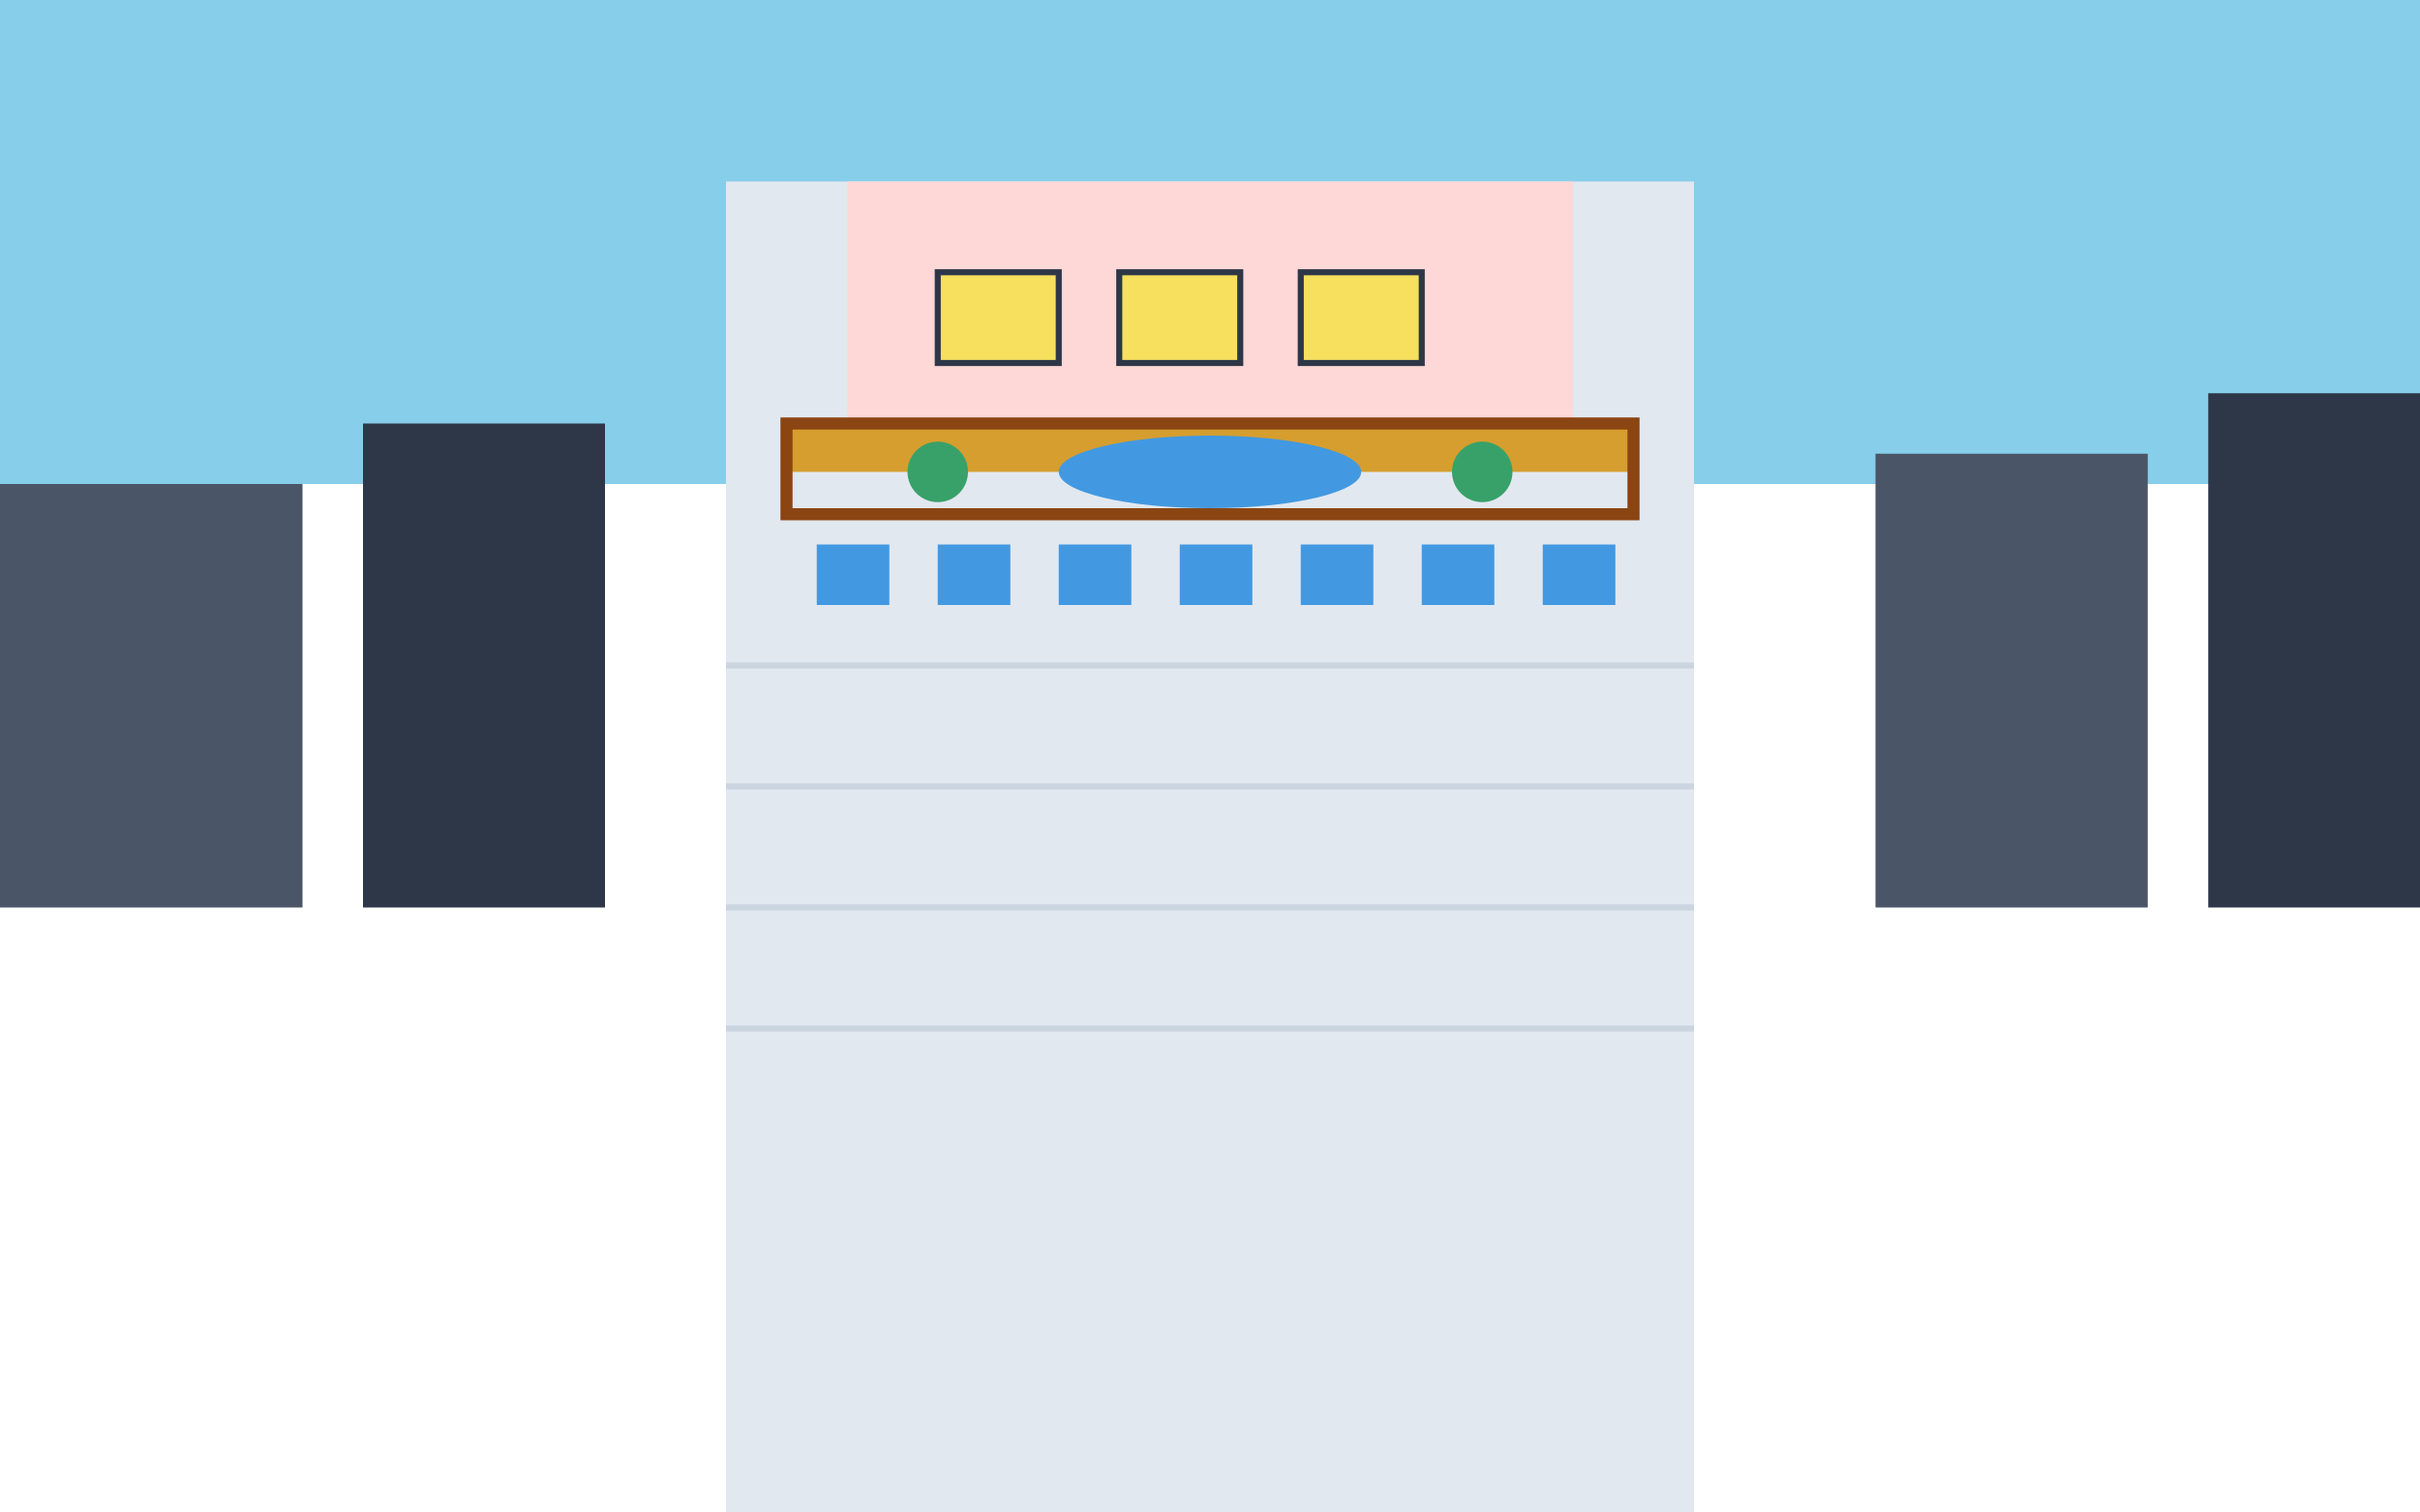 <svg xmlns="http://www.w3.org/2000/svg" viewBox="0 0 400 250" fill="none">
  <!-- Sky -->
  <rect width="400" height="80" fill="#87CEEB"/>
  
  <!-- City background -->
  <rect x="0" y="80" width="50" height="70" fill="#4A5568"/>
  <rect x="60" y="70" width="40" height="80" fill="#2D3748"/>
  <rect x="310" y="75" width="45" height="75" fill="#4A5568"/>
  <rect x="365" y="65" width="35" height="85" fill="#2D3748"/>
  
  <!-- Main building -->
  <rect x="120" y="30" width="160" height="220" fill="#E2E8F0"/>
  
  <!-- Top floor (penthouse) -->
  <rect x="140" y="30" width="120" height="40" fill="#FED7D7"/>
  
  <!-- Penthouse terrace -->
  <rect x="130" y="70" width="140" height="8" fill="#D69E2E"/>
  <rect x="130" y="70" width="140" height="15" fill="none" stroke="#8B4513" stroke-width="2"/>
  
  <!-- Building windows -->
  <rect x="135" y="90" width="12" height="10" fill="#4299E1"/>
  <rect x="155" y="90" width="12" height="10" fill="#4299E1"/>
  <rect x="175" y="90" width="12" height="10" fill="#4299E1"/>
  <rect x="195" y="90" width="12" height="10" fill="#4299E1"/>
  <rect x="215" y="90" width="12" height="10" fill="#4299E1"/>
  <rect x="235" y="90" width="12" height="10" fill="#4299E1"/>
  <rect x="255" y="90" width="12" height="10" fill="#4299E1"/>
  
  <!-- Penthouse windows (larger) -->
  <rect x="155" y="45" width="20" height="15" fill="#F6E05E" stroke="#2D3748" stroke-width="1"/>
  <rect x="185" y="45" width="20" height="15" fill="#F6E05E" stroke="#2D3748" stroke-width="1"/>
  <rect x="215" y="45" width="20" height="15" fill="#F6E05E" stroke="#2D3748" stroke-width="1"/>
  
  <!-- Floors -->
  <line x1="120" y1="110" x2="280" y2="110" stroke="#CBD5E0" stroke-width="1"/>
  <line x1="120" y1="130" x2="280" y2="130" stroke="#CBD5E0" stroke-width="1"/>
  <line x1="120" y1="150" x2="280" y2="150" stroke="#CBD5E0" stroke-width="1"/>
  <line x1="120" y1="170" x2="280" y2="170" stroke="#CBD5E0" stroke-width="1"/>
  
  <!-- Pool on terrace -->
  <ellipse cx="200" cy="78" rx="25" ry="6" fill="#4299E1"/>
  
  <!-- Garden/plants on terrace -->
  <circle cx="155" cy="78" r="5" fill="#38A169"/>
  <circle cx="245" cy="78" r="5" fill="#38A169"/>
  
  <!-- Ground -->
  <rect x="0" y="250" width="400" height="20" fill="#38A169"/>
</svg>